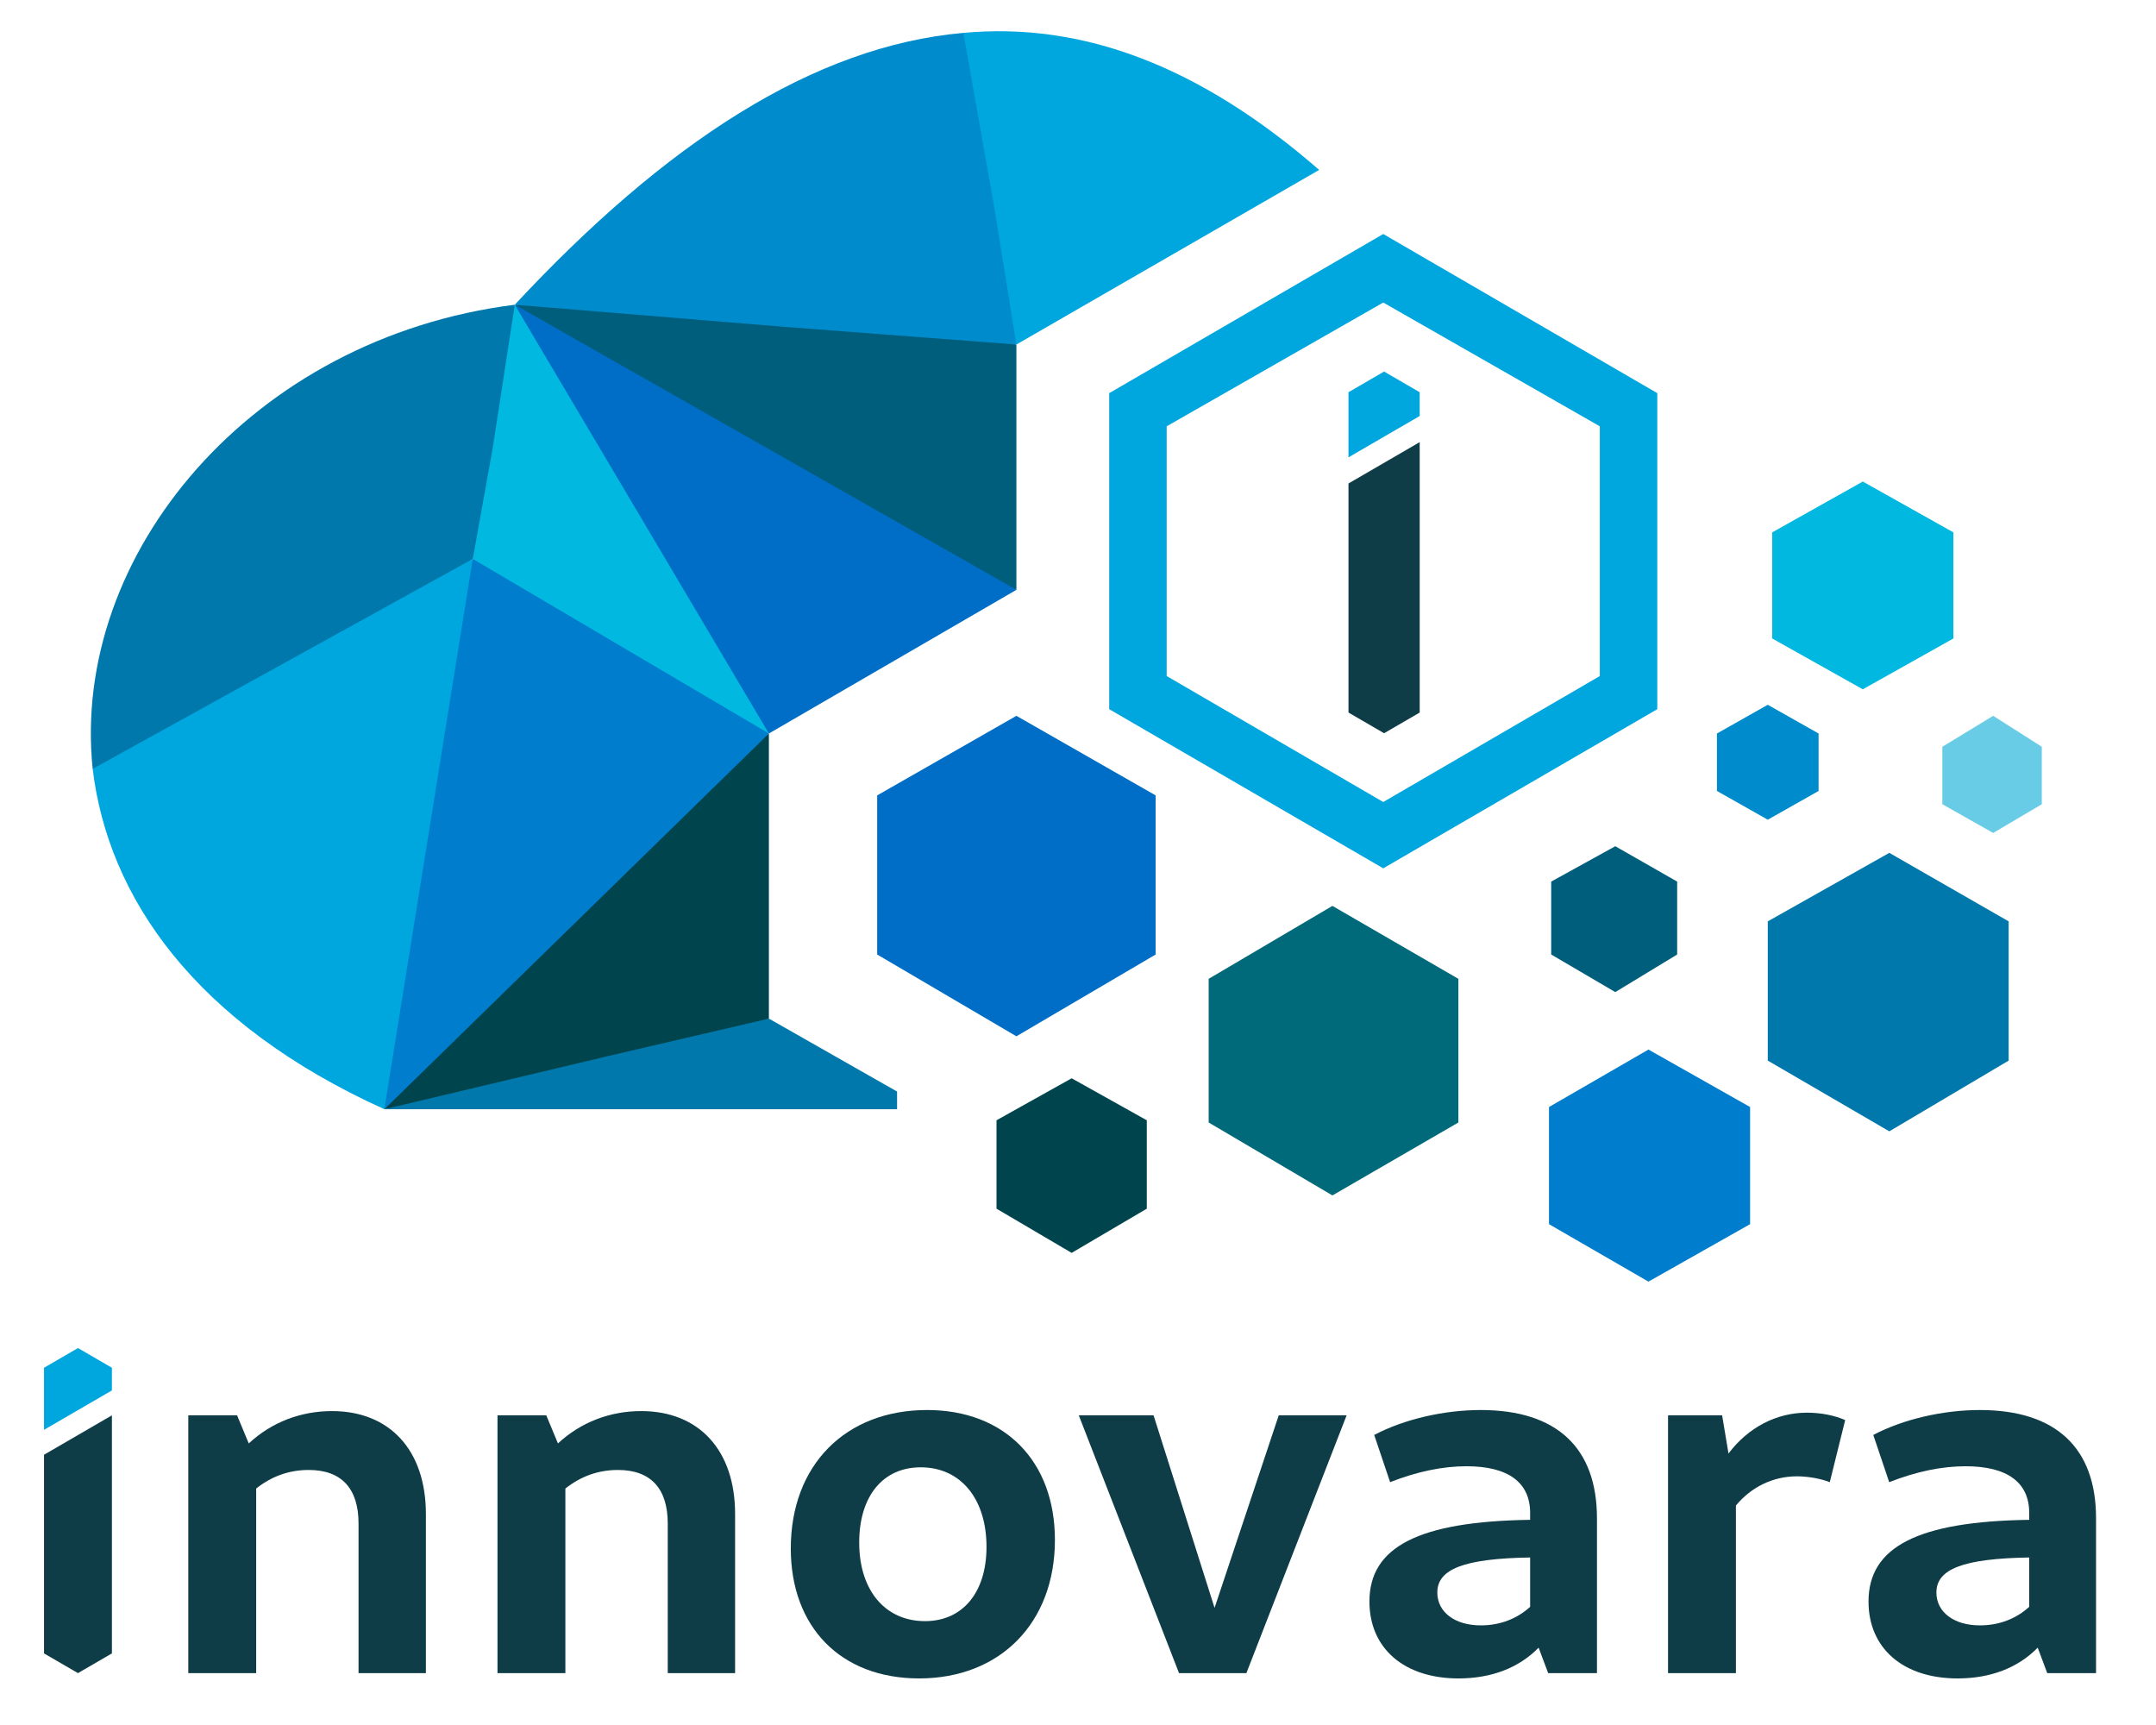 <?xml version="1.0" encoding="UTF-8" standalone="no"?>
<!-- Creator: CorelDRAW X7 -->

<svg
   xml:space="preserve"
   width="120"
   height="96"
   version="1.1"
   style="clip-rule:evenodd;fill-rule:evenodd;image-rendering:optimizeQuality;shape-rendering:geometricPrecision;text-rendering:geometricPrecision"
   viewBox="0 0 120 96"
   id="svg106"
   sodipodi:docname="innovara_tight_margin.svg"
   inkscape:version="1.1 (c68e22c387, 2021-05-23)"
   xmlns:inkscape="http://www.inkscape.org/namespaces/inkscape"
   xmlns:sodipodi="http://sodipodi.sourceforge.net/DTD/sodipodi-0.dtd"
   xmlns="http://www.w3.org/2000/svg"
   xmlns:svg="http://www.w3.org/2000/svg"><sodipodi:namedview
   id="namedview108"
   pagecolor="#ffffff"
   bordercolor="#666666"
   borderopacity="1.0"
   inkscape:pageshadow="2"
   inkscape:pageopacity="0.0"
   inkscape:pagecheckerboard="0"
   showgrid="false"
   showguides="true"
   inkscape:guide-bbox="true"
   inkscape:zoom="0.08"
   inkscape:cx="868.75"
   inkscape:cy="-525"
   inkscape:window-width="1920"
   inkscape:window-height="979"
   inkscape:window-x="0"
   inkscape:window-y="32"
   inkscape:window-maximized="1"
   inkscape:current-layer="Layer_x0020_25"
   inkscape:lockguides="true"
   fit-margin-top="2"
   lock-margins="true"
   fit-margin-left="2.688"
   fit-margin-right="2.688"
   fit-margin-bottom="2" />
 <defs
   id="defs4">
  <style
   type="text/css"
   id="style2">
   <![CDATA[
    .fil1 {fill:#0F3D47}
    .fil0 {fill:white}
    .fil11 {fill:#006EC7}
    .fil2 {fill:#00A6DE}
    .fil7 {fill:#007DCC}
    .fil3 {fill:#69CCE6}
    .fil4 {fill:#00B8E0}
    .fil5 {fill:#008CCC}
    .fil6 {fill:#0078AB}
    .fil8 {fill:#005E7D}
    .fil9 {fill:#00697A}
    .fil10 {fill:#00454D}
   ]]>
  </style>
 </defs>
 <g
   id="Layer_x0020_1"
   inkscape:label="Layer 1"
   inkscape:groupmode="layer"
   transform="translate(-534.713,-590.252)">
  
 </g>
 <g
   id="Layer_x0020_2"
   inkscape:label="Layer 2"
   inkscape:groupmode="layer"
   transform="translate(-534.713,-590.252)">
  
 </g>
 <g
   id="Layer_x0020_3"
   inkscape:label="Layer 3"
   inkscape:groupmode="layer"
   transform="translate(-534.713,-590.252)">
  
 </g>
 <g
   id="Layer_x0020_4"
   inkscape:label="Layer 4"
   inkscape:groupmode="layer"
   transform="translate(-534.713,-590.252)">
  
 </g>
 <g
   id="Layer_x0020_5"
   inkscape:label="Layer 5"
   inkscape:groupmode="layer"
   transform="translate(-534.713,-590.252)">
  
 </g>
 <g
   id="Layer_x0020_6"
   inkscape:label="Layer 6"
   inkscape:groupmode="layer"
   transform="translate(-534.713,-590.252)">
  
 </g>
 <g
   id="Layer_x0020_7"
   inkscape:label="Layer 7"
   inkscape:groupmode="layer"
   transform="translate(-534.713,-590.252)">
  
 </g>
 <g
   id="Layer_x0020_8"
   inkscape:label="Layer 8"
   inkscape:groupmode="layer"
   transform="translate(-534.713,-590.252)">
  
 </g>
 <g
   id="Layer_x0020_9"
   inkscape:label="Layer 9"
   inkscape:groupmode="layer"
   transform="translate(-534.713,-590.252)">
  
 </g>
 <g
   id="Layer_x0020_10"
   inkscape:label="Layer 10"
   inkscape:groupmode="layer"
   transform="translate(-534.713,-590.252)">
  
 </g>
 <g
   id="Layer_x0020_11"
   inkscape:label="Layer 11"
   inkscape:groupmode="layer"
   transform="translate(-534.713,-590.252)">
  
 </g>
 <g
   id="Layer_x0020_12"
   inkscape:label="Layer 12"
   inkscape:groupmode="layer"
   transform="translate(-534.713,-590.252)">
  
 </g>
 <g
   id="Layer_x0020_13"
   inkscape:label="Layer 13"
   inkscape:groupmode="layer"
   transform="translate(-534.713,-590.252)">
  
 </g>
 <g
   id="Layer_x0020_14"
   inkscape:label="Layer 14"
   inkscape:groupmode="layer"
   transform="translate(-534.713,-590.252)">
  
 </g>
 <g
   id="Layer_x0020_15"
   inkscape:label="Layer 15"
   inkscape:groupmode="layer"
   transform="translate(-534.713,-590.252)">
  
 </g>
 <g
   id="Layer_x0020_16"
   inkscape:label="Layer 16"
   inkscape:groupmode="layer"
   transform="translate(-534.713,-590.252)">
  
 </g>
 <g
   id="Layer_x0020_17"
   inkscape:label="Layer 17"
   inkscape:groupmode="layer"
   transform="translate(-534.713,-590.252)">
  
 </g>
 <g
   id="Layer_x0020_18"
   inkscape:label="Layer 18"
   inkscape:groupmode="layer"
   transform="translate(-534.713,-590.252)">
  
 </g>
 <g
   id="Layer_x0020_19"
   inkscape:label="Layer 19"
   inkscape:groupmode="layer"
   transform="translate(-534.713,-590.252)">
  
 </g>
 <g
   id="Layer_x0020_20"
   inkscape:label="Layer 20"
   inkscape:groupmode="layer"
   transform="translate(-534.713,-590.252)">
  
 </g>
 <g
   id="Layer_x0020_21"
   inkscape:label="Layer 21"
   inkscape:groupmode="layer"
   transform="translate(-534.713,-590.252)">
  
 </g>
 <g
   id="Layer_x0020_22"
   inkscape:label="Layer 22"
   inkscape:groupmode="layer"
   transform="translate(-534.713,-590.252)">
  
 </g>
 <g
   id="Layer_x0020_23"
   inkscape:label="Layer 23"
   inkscape:groupmode="layer"
   transform="translate(-534.713,-590.252)">
  
 </g>
 <g
   id="Layer_x0020_24"
   inkscape:label="Layer 24"
   inkscape:groupmode="layer"
   transform="translate(-534.713,-590.252)">
  
 </g>
 <g
   id="Layer_x0020_25"
   inkscape:label="Layer 25"
   inkscape:groupmode="layer"
   transform="translate(-534.713,-590.252)">
  <g
   id="g1423"
   transform="matrix(0.123,0,0,0.123,471.063,519.143)"><g
     id="g65019"
     style="clip-rule:evenodd;fill-rule:evenodd;image-rendering:optimizeQuality;shape-rendering:geometricPrecision;text-rendering:geometricPrecision"><path
       d="m 679.721,1335.135 h 30.48 v -72 c 0,-28.8 -16.32,-46.56 -42.48,-46.56 -14.16,0 -27.36,5.04 -37.68,14.64 l -5.28,-12.72 h -22.08 v 116.64 h 30.72 v -83.52 c 6.96,-5.52 14.88,-8.4 23.76,-8.4 14.88,0 22.56,8.4 22.56,24.24 z"
       style="font-weight:bold;font-size:240px;line-height:1.25;font-family:Cantarell;-inkscape-font-specification:'Cantarell Bold';fill:#0f3d47"
       id="path59000" /><path
       d="m 819.64,1335.135 h 30.48 v -72 c 0,-28.8 -16.32,-46.56 -42.48,-46.56 -14.16,0 -27.36,5.04 -37.68,14.64 l -5.28,-12.72 h -22.08 v 116.64 h 30.72 v -83.52 c 6.96,-5.52 14.88,-8.4 23.76,-8.4 14.88,0 22.56,8.4 22.56,24.24 z"
       style="font-weight:bold;font-size:240px;line-height:1.25;font-family:Cantarell;-inkscape-font-specification:'Cantarell Bold';fill:#0f3d47"
       id="path59002" /><path
       d="m 933.4,1337.535 c 36.72,0 61.44,-25.2 61.44,-62.64 0,-35.76 -22.8,-58.8 -57.84,-58.8 -36.96,0 -61.68,24.96 -61.68,62.64 0,35.52 22.56,58.8 58.08,58.8 z m 2.64,-25.92 c -18,0 -29.76,-13.92 -29.76,-35.52 0,-21.12 10.8,-34.08 27.84,-34.08 18,0 29.76,14.16 29.76,36 0,20.64 -10.8,33.6 -27.84,33.6 z"
       style="font-weight:bold;font-size:240px;line-height:1.25;font-family:Cantarell;-inkscape-font-specification:'Cantarell Bold';fill:#0f3d47"
       id="path59004" /><path
       d="m 1051,1335.135 h 30.48 l 45.36,-116.64 h -30.72 l -29.04,87.12 -27.6,-87.12 h -33.84 z"
       style="font-weight:bold;font-size:240px;line-height:1.25;font-family:Cantarell;-inkscape-font-specification:'Cantarell Bold';fill:#0f3d47"
       id="path59006" /><path
       d="m 1218.04,1335.135 h 22.08 v -70.08 c 0,-31.68 -18,-48.96 -52.56,-48.96 -16.56,0 -34.56,4.08 -48.24,11.28 l 7.2,21.36 c 12.24,-4.8 23.76,-7.2 34.56,-7.2 18.72,0 28.8,7.2 28.8,21.12 v 3.12 c -50.4,0.72 -72.72,12.24 -72.72,36.96 0,21.12 15.6,34.8 40.32,34.8 14.88,0 27.36,-4.8 36.24,-13.92 z m -8.16,-30 c -5.76,5.28 -13.44,8.4 -22.32,8.4 -11.76,0 -19.68,-6 -19.68,-14.88 0,-10.56 12,-15.36 42,-15.84 z"
       style="font-weight:bold;font-size:240px;line-height:1.25;font-family:Cantarell;-inkscape-font-specification:'Cantarell Bold';fill:#0f3d47"
       id="path59008" /><path
       d="m 1272.279,1335.135 h 30.72 v -75.84 c 6.96,-8.4 16.8,-13.2 27.6,-13.2 4.8,0 10.56,0.96 14.88,2.64 l 6.96,-28.08 c -4.8,-2.16 -11.04,-3.36 -17.28,-3.36 -13.92,0 -26.64,6.72 -35.52,18.48 l -2.88,-17.28 h -24.48 z"
       style="font-weight:bold;font-size:240px;line-height:1.25;font-family:Cantarell;-inkscape-font-specification:'Cantarell Bold';fill:#0f3d47"
       id="path59010" /><path
       d="m 1443.879,1335.135 h 22.08 v -70.08 c 0,-31.68 -18,-48.96 -52.56,-48.96 -16.56,0 -34.56,4.08 -48.24,11.28 l 7.2,21.36 c 12.24,-4.8 23.76,-7.2 34.56,-7.2 18.72,0 28.8,7.2 28.8,21.12 v 3.12 c -50.4,0.72 -72.72,12.24 -72.72,36.96 0,21.12 15.6,34.8 40.32,34.8 14.88,0 27.36,-4.8 36.24,-13.92 z m -8.16,-30 c -5.76,5.28 -13.44,8.4 -22.32,8.4 -11.76,0 -19.68,-6 -19.68,-14.88 0,-10.56 12,-15.36 42,-15.84 z"
       style="font-weight:bold;font-size:240px;line-height:1.25;font-family:Cantarell;-inkscape-font-specification:'Cantarell Bold';fill:#0f3d47"
       id="path59012" /><g
       id="g64562"><path
         d="m 537.401,1326.217 15.36,8.919 15.36,-8.919 v -107.721 l -30.72,17.837 z"
         style="font-weight:bold;font-size:240px;line-height:1.25;font-family:Cantarell;-inkscape-font-specification:'Cantarell Bold';fill:#0f3d47"
         id="path58998"
         sodipodi:nodetypes="cccccc" /><path
         id="rect61775"
         style="fill:#00a6de;fill-opacity:1"
         d="m 537.401,1196.973 15.36,-8.919 15.36,8.919 v 10.249 l -30.72,17.837 z"
         sodipodi:nodetypes="cccccc" /></g></g><g
     id="g65007"><polygon
       class="fil3"
       points="1396,916 1396,942 1419,955 1441,942 1441,916 1419,902 "
       id="polygon19"
       style="clip-rule:evenodd;fill-rule:evenodd;image-rendering:optimizeQuality;shape-rendering:geometricPrecision;text-rendering:geometricPrecision"
       transform="translate(0.412)" /><polygon
       class="fil4"
       points="1319,819 1319,867 1360,890 1401,867 1401,819 1360,796 "
       id="polygon23"
       style="clip-rule:evenodd;fill-rule:evenodd;image-rendering:optimizeQuality;shape-rendering:geometricPrecision;text-rendering:geometricPrecision"
       transform="translate(0.412)" /><polygon
       class="fil5"
       points="1294,910 1294,936 1317,949 1340,936 1340,910 1317,897 "
       id="polygon27"
       style="clip-rule:evenodd;fill-rule:evenodd;image-rendering:optimizeQuality;shape-rendering:geometricPrecision;text-rendering:geometricPrecision"
       transform="translate(0.412)" /><polygon
       class="fil6"
       points="1317,995 1317,1058 1372,1090 1426,1058 1426,995 1372,964 "
       id="polygon31"
       style="clip-rule:evenodd;fill-rule:evenodd;image-rendering:optimizeQuality;shape-rendering:geometricPrecision;text-rendering:geometricPrecision"
       transform="translate(0.412)" /><polygon
       class="fil7"
       points="1218,1079 1218,1132 1263,1158 1309,1132 1309,1079 1263,1053 "
       id="polygon35"
       style="clip-rule:evenodd;fill-rule:evenodd;image-rendering:optimizeQuality;shape-rendering:geometricPrecision;text-rendering:geometricPrecision"
       transform="translate(0.412)" /><polygon
       class="fil8"
       points="1219,977 1219,1010 1248,1027 1276,1010 1276,977 1248,961 "
       id="polygon39"
       style="clip-rule:evenodd;fill-rule:evenodd;image-rendering:optimizeQuality;shape-rendering:geometricPrecision;text-rendering:geometricPrecision"
       transform="translate(0.412)" /><polygon
       class="fil9"
       points="1064,1021 1064,1086 1120,1119 1177,1086 1177,1021 1120,988 "
       id="polygon43"
       style="clip-rule:evenodd;fill-rule:evenodd;image-rendering:optimizeQuality;shape-rendering:geometricPrecision;text-rendering:geometricPrecision"
       transform="translate(0.412)" /><polygon
       class="fil10"
       points="968,1085 968,1125 1002,1145 1036,1125 1036,1085 1002,1066 "
       id="polygon47"
       style="clip-rule:evenodd;fill-rule:evenodd;image-rendering:optimizeQuality;shape-rendering:geometricPrecision;text-rendering:geometricPrecision"
       transform="translate(0.412)" /><polygon
       class="fil11"
       points="914,938 914,1010 977,1047 1040,1010 1040,938 977,902 "
       id="polygon51"
       style="clip-rule:evenodd;fill-rule:evenodd;image-rendering:optimizeQuality;shape-rendering:geometricPrecision;text-rendering:geometricPrecision"
       transform="translate(0.412)" /><g
       id="g64981"><g
         id="g64568"
         transform="matrix(1.049,0,0,1.049,563.944,-500.033)"
         style="clip-rule:evenodd;fill-rule:evenodd;image-rendering:optimizeQuality;shape-rendering:geometricPrecision;text-rendering:geometricPrecision"><path
           d="m 537.401,1335.135 15.36,8.919 15.36,-8.919 v -116.64 l -30.72,17.837 z"
           style="font-weight:bold;font-size:240px;line-height:1.25;font-family:Cantarell;-inkscape-font-specification:'Cantarell Bold';fill:#0f3d47"
           id="path64564"
           sodipodi:nodetypes="cccccc" /><path
           id="path64566"
           style="fill:#00a6de;fill-opacity:1"
           d="m 537.401,1196.973 15.36,-8.919 15.36,8.919 v 10.249 l -30.72,17.837 z"
           sodipodi:nodetypes="cccccc" /></g><path
         class="fil2"
         d="m 1143.412,684 -124,72 v 143 l 124,72 124,-72 V 756 Z m -98,200 98,57 98,-57 V 771 l -98,-56 -98,56 z"
         id="path63"
         style="clip-rule:evenodd;fill-rule:evenodd;image-rendering:optimizeQuality;shape-rendering:geometricPrecision;text-rendering:geometricPrecision" /></g><polygon
       class="fil8"
       points="977,845 842,796 750,716 872,710 977,734 "
       id="polygon67"
       style="clip-rule:evenodd;fill-rule:evenodd;image-rendering:optimizeQuality;shape-rendering:geometricPrecision;text-rendering:geometricPrecision"
       transform="translate(0.412)" /><polygon
       class="fil11"
       points="779,815 750,716 977,845 865,910 "
       id="polygon71"
       style="clip-rule:evenodd;fill-rule:evenodd;image-rendering:optimizeQuality;shape-rendering:geometricPrecision;text-rendering:geometricPrecision"
       transform="translate(0.412)" /><polygon
       class="fil4"
       points="731,831 725,778 750,716 865,910 770,893 "
       id="polygon75"
       style="clip-rule:evenodd;fill-rule:evenodd;image-rendering:optimizeQuality;shape-rendering:geometricPrecision;text-rendering:geometricPrecision"
       transform="translate(0.412)" /><path
       class="fil6"
       d="m 750.412,716 -10,65 -9,50 -70,88 -102,7 c -10,-97 72,-195 191,-210 z"
       id="path79"
       style="clip-rule:evenodd;fill-rule:evenodd;image-rendering:optimizeQuality;shape-rendering:geometricPrecision;text-rendering:geometricPrecision" /><path
       class="fil2"
       d="m 559.412,926 172,-95 9,113 -49,136 c -86,-39 -125,-96 -132,-154 z"
       id="path83"
       style="clip-rule:evenodd;fill-rule:evenodd;image-rendering:optimizeQuality;shape-rendering:geometricPrecision;text-rendering:geometricPrecision" /><polygon
       class="fil7"
       points="796,1001 691,1080 731,831 865,910 "
       id="polygon87"
       style="clip-rule:evenodd;fill-rule:evenodd;image-rendering:optimizeQuality;shape-rendering:geometricPrecision;text-rendering:geometricPrecision"
       transform="translate(0.412)" /><polygon
       class="fil10"
       points="808,1066 691,1080 865,910 865,1039 "
       id="polygon91"
       style="clip-rule:evenodd;fill-rule:evenodd;image-rendering:optimizeQuality;shape-rendering:geometricPrecision;text-rendering:geometricPrecision"
       transform="translate(0.412)" /><polygon
       class="fil6"
       points="923,1072 923,1080 691,1080 792,1056 865,1039 "
       id="polygon95"
       style="clip-rule:evenodd;fill-rule:evenodd;image-rendering:optimizeQuality;shape-rendering:geometricPrecision;text-rendering:geometricPrecision"
       transform="translate(0.412)" /><path
       class="fil2"
       d="m 977.412,734 -42,-62 18,-79 c 54,-5 107,15 161,62 z"
       id="path99"
       style="clip-rule:evenodd;fill-rule:evenodd;image-rendering:optimizeQuality;shape-rendering:geometricPrecision;text-rendering:geometricPrecision" /><path
       class="fil5"
       d="m 977.412,734 -105,-8 -122,-10 c 68,-73 135,-117 203,-123 l 14,79 z"
       id="path103" /></g></g>
 </g>
</svg>
